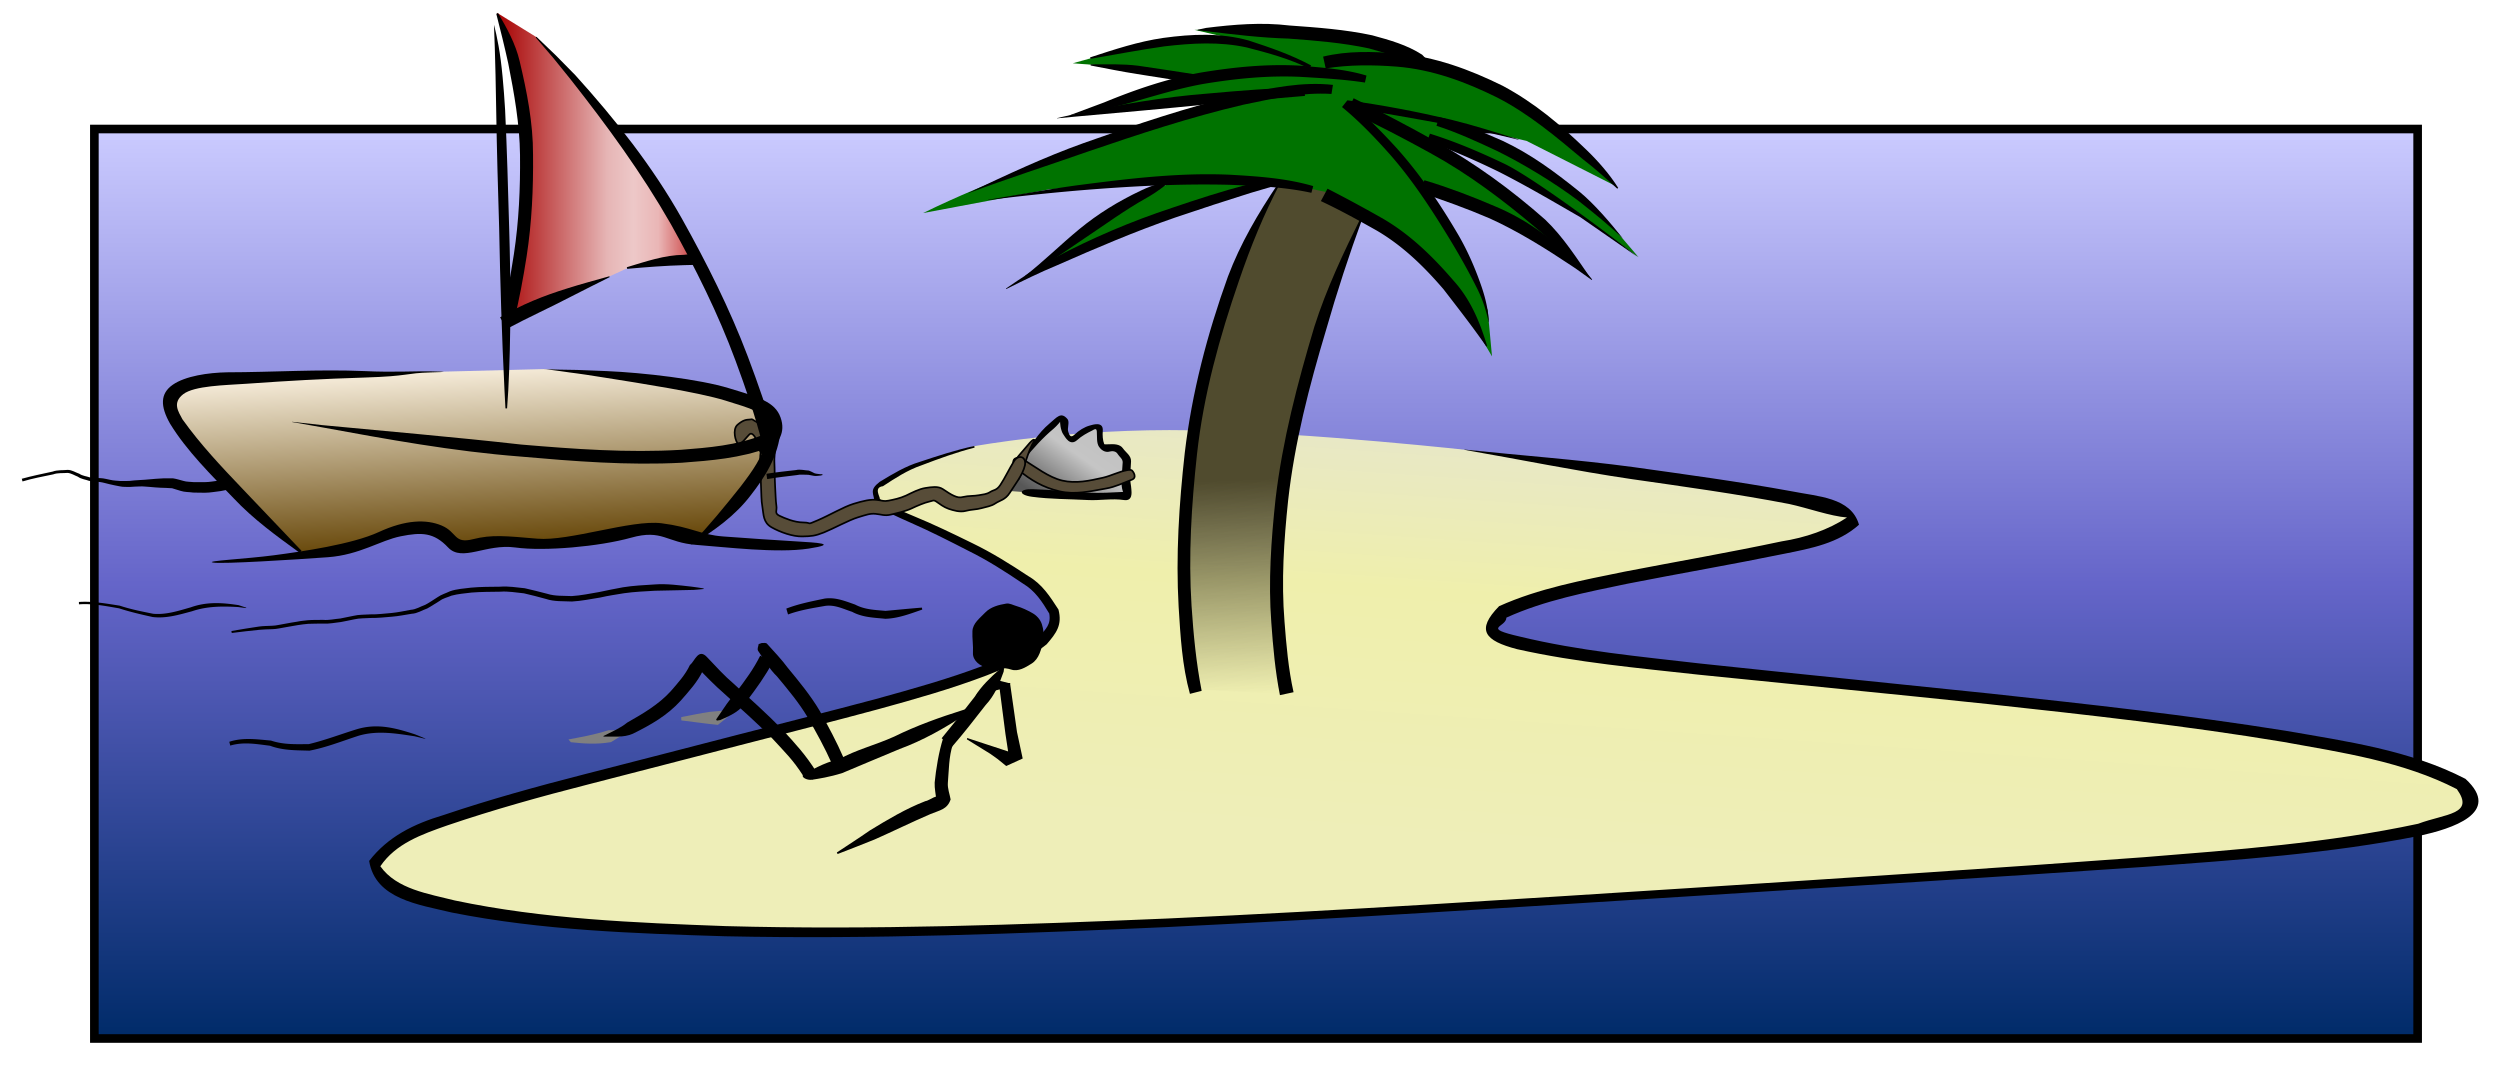 <svg xmlns="http://www.w3.org/2000/svg" viewBox="0 0 290 125" version="1.0"><defs><linearGradient id="b" y2="239.85" gradientUnits="userSpaceOnUse" x2="284" gradientTransform="translate(-143.57 -199.17)" y1="345.36" x1="284"><stop offset="0" stop-color="#002b69"/><stop offset=".5" stop-color="#6565c9"/><stop offset="1" stop-color="#cbcbff"/></linearGradient><linearGradient id="c" y2="244.07" gradientUnits="userSpaceOnUse" x2="241.68" gradientTransform="translate(-143.57 -199.17)" y1="244.07" x1="218.71"><stop offset="0" stop-color="#a70000"/><stop offset=".557" stop-color="#e6b5b5"/><stop offset=".689" stop-color="#edc8c8"/><stop offset=".815" stop-color="#eab6b6"/><stop offset="1" stop-color="#c93e3e"/></linearGradient><linearGradient id="d" y2="267.61" gradientUnits="userSpaceOnUse" x2="218.04" gradientTransform="translate(-143.57 -199.17)" y1="289.11" x1="219.11"><stop offset="0" stop-color="#614000"/><stop offset=".5" stop-color="#ab966d"/><stop offset=".75" stop-color="#d0c1a3"/><stop offset="1" stop-color="#f6ecda"/></linearGradient><linearGradient id="e" y2="262.86" gradientUnits="userSpaceOnUse" x2="303.5" gradientTransform="translate(-143.57 -199.17)" y1="320.36" x1="299.5"><stop offset="0" stop-color="#eeeeb8"/><stop offset=".5" stop-color="#efefac"/><stop offset="1" stop-color="#e3e3d7"/></linearGradient><linearGradient id="f" y2="305.39" gradientUnits="userSpaceOnUse" x2="306.53" gradientTransform="translate(-143.57 -199.17)" y1="280.57" x1="305.57"><stop offset="0" stop-color="#504b2e"/><stop offset="1" stop-color="#504b2e" stop-opacity="0"/></linearGradient><linearGradient id="g" y2="275.39" gradientUnits="userSpaceOnUse" x2="285.94" gradientTransform="translate(-143.57 -199.17)" y1="282.24" x1="281.16"><stop offset="0" stop-color="#575757"/><stop offset=".784" stop-color="#c5c5c5"/><stop offset="1" stop-color="#c3c3c3"/></linearGradient><filter id="a"><feGaussianBlur stdDeviation="2.177"/></filter></defs><path d="M75.088 27.137l.031.062-.125.063c.488 1.919.978 3.848 1.406 5.781.492 2.523.952 5.036 1.188 7.594h-1.469c-.032-.75-.057-1.5-.094-2.25 0 0-.179-3.255-.5-5.719-.321-2.463-.781-4.125-.781-4.125s.157 3.733.25 9.969c.011.71.018 1.418.031 2.125H28.369v40.437c-.177-.01-.355-.008-.531-.031-.4-.14-.854-.189-1.219-.437-.44-.149-.828-.424-1.312-.438-.583.067-1.213-.027-1.782.188-1.194.262-2.383.516-3.562.843l.062.313c1.167-.358 2.372-.589 3.563-.844.543-.199 1.135-.099 1.687-.156.43.04.798.291 1.188.437.387.281.882.341 1.312.5.202.026.392.043.594.063v64.628h269.5v-24.47l5.03-1.47.72-2.38s.45-.49-5.75-3.21V40.637h-99.28l-.47-.5-9-5-8.75-3.25-14.5-3-9.88.25 4.25 1-11.62 1-6.75 1.875 4.87.375 9.25 1.375-7.37 2-5.44 2.094 5.19-.844 10-.875-1.63 1.375-6.37 2.125H89.493c-1.699-2.149-3.507-4.247-5.344-6.281-3.008-3.048-1.494-1.563-4.5-4.438l-.031.031-4.375-2.718c-.012-.02-.019-.043-.031-.063l-.031.031-.094-.062zm111.28 13l2.16.5h-1.16l-1-.5z" opacity=".178" color="#000" filter="url(#a)" transform="translate(-17.488 -25.723)"/><path color="#000" stroke="#000" fill="url(#b)" d="M28.434 40.689h269.5v105.5h-269.5z" transform="translate(-17.488 -25.723)"/><path d="M76.707 62.589l11.239-4.691 2.54-1.172 7.623-1.075s-4.202-8.502-8.209-13.975-7.036-8.404-7.036-8.404l-3.127-3.225-4.593-2.834 2.736 10.456.684 9.871-.586 7.329" fill-rule="evenodd" fill="url(#c)" transform="translate(-17.488 -25.723)"/><path d="M80.699 68.533l-11.749.3-9.653.157-12.613.324-6.875 1-2.5 1.625.625 2.25 7.375 8.625 7.25 7.125 4.625-.375 7.125-2.5h3.25l3.375 2.125 5.25-.75 6.125.5 5.875-1.125 5.625-1.125 4.625 1.5 5.996-6 2.88-5.125-.75-4-6-2.125-11.001-1.75" fill-rule="evenodd" fill="url(#d)" transform="translate(-17.488 -25.723)"/><path d="M154.322 22.841l8.5 5 5 5 3.12 4.875 2.13 3.625-.5-5.375-3.88-8.75-3.62-5.5 10.12 3.875 6.25 3-14.37-12 11.12 4.75 9.13 6.531 2.75 1.969-2.88-3.375-8.62-7.125-9.63-4.875 8.13 1.875 10.37 5.25-6.75-7.125-9-5-8.75-3.25-14.5-3-9.87.25 4.25 1-11.63 1-6.75 1.875 4.88.375 9.25 1.375-7.38 2-5.43 2.094 5.18-.844 10-.875-1.62 1.375-19.88 6.625c-4.27 1.606-8.43 3.312-12.37 5.25l14.62-2.75 11.13-.875 4.25-.25-4.75 1.625-7.25 4.875-3.88 3.5 20.75-8.125 6.88-1.5" fill-rule="evenodd" fill="#007300"/><path d="M130.44 77.493s11.31-2.122 25.28-1.856c13.96.265 32.88 2.386 32.88 2.386l33.94 4.773 8.13 1.591 1.5 1.679s-2.83 2.033-4.33 2.564c-1.5.53-31.55 5.391-34.2 7.159-2.66 1.768-4.07 2.563-2.92 3.447s25.72 4.504 36.5 5.394c10.79.88 61.7 6.19 69.39 9.46s7.07 3.8 7.07 3.8l-.71 2.38-9.46 2.74-39.06 3.72-79.46 4.94-49.77 1.95-31.11-.18-17.854-1.5-13.259-3.09-2.209-3.01 3.712-2.83 10.607-4.15 44.813-11.67 12.29-3.89 6.27-3.18 1.5-2.475-.97-2.475-2.21-2.298-8.57-4.508-6.54-3.181-2.3-1.326-.35-1.149.7-1.149 3.18-1.591 4.78-1.68" color="#000" fill="url(#e)" transform="translate(-17.488 -25.723)"/><path d="M165.7 47.264l-3.62 7.336-6.36 20.506-.71 21.832 1.24 8.752 9.72.53V83.503l5.83-23.865 3.89-9.192-3.62-2.298-4.77-.972" fill-rule="evenodd" fill="url(#f)" transform="translate(-17.488 -25.723)"/><path d="M134.72 82.689l3.81.281 9.37.344.35-.75.03-3.344-1.06-1.562-1.85-.094-.37-2.281-1.28.125-1.79 1.25-.71-.594-.47-1.781-1.25.656-2.07 2.375-2.12 2.344-.75 2.437" fill-rule="evenodd" fill="url(#g)" transform="translate(-17.488 -25.723)"/><path d="M113.052 51.925c-2.1.533-4.14 1.284-6.16 2.052-1.63.557-3.05 1.492-4.47 2.421-1.13.15-.3 1.251-.36 1.498 1.19.891 2.61 1.401 3.96 1.987 2.3.946 4.54 2.031 6.77 3.125 2.26 1.094 4.38 2.42 6.47 3.806 1.64.944 2.54 2.385 3.52 3.896.46 1.794-.24 2.716-1.37 4.027-2.04 1.66-4.51 2.64-6.93 3.6-4.1 1.56-8.33 2.76-12.56 3.92-5.32 1.44-10.68 2.79-16.02 4.17-5.907 1.55-11.823 3.04-17.729 4.58-5.48 1.4-10.931 2.92-16.287 4.74-2.993 1.05-5.986 2.11-7.767 4.74 1.898 2.67 5.587 3.19 8.65 3.97 10.312 2.17 20.882 2.58 31.383 2.97 17.09.47 34.18-.16 51.25-.88 20.19-.92 40.36-2.24 60.53-3.53 17.59-1.14 35.17-2.28 52.74-3.58 10.66-.86 21.36-1.64 31.83-3.88 3.18-1.19 6.62-1.06 4.49-4.02-6.21-3.2-13.3-4.24-20.1-5.47-11.32-1.88-22.73-3.14-34.13-4.38-11.23-1.19-22.46-2.27-33.69-3.42-7.05-.78-14.14-1.41-21.08-2.96-3.8-.99-4.8-2.223-2.1-4.989 4.62-2.08 9.66-3.002 14.59-4.014 6.06-1.172 12.14-2.221 18.18-3.505 2.74-.424 5.43-1.344 7.59-2.771-1.93-.145-4.6-1.116-6.73-1.57-6.07-1.169-12.2-2.01-18.31-2.889-6.48-.957-12.89-2.269-19.34-3.388l.01-.032c6.51.688 13.04 1.157 19.53 2.026 6.14.865 12.3 1.691 18.41 2.812 3.02.611 6.91.69 7.82 3.882-2.39 2.141-5.51 2.738-8.68 3.369-6.05 1.244-12.13 2.281-18.19 3.475-4.75.993-9.59 1.916-14.03 3.93-.02 1.164-2.98 1.159 1.59 2.207 6.85 1.657 13.89 2.307 20.88 3.117 11.22 1.2 22.45 2.31 33.68 3.49 11.43 1.24 22.87 2.49 34.23 4.31 7.06 1.23 14.44 2.25 20.87 5.58 4.34 3.98-1.72 5.8-5.2 6.58-10.56 2.11-21.32 2.83-32.04 3.63-17.58 1.21-35.17 2.3-52.75 3.41-20.18 1.27-40.36 2.59-60.56 3.57-17.1.76-34.21 1.44-51.33 1.07-10.598-.33-21.262-.68-31.689-2.75-3.859-.93-8.887-1.55-9.603-5.99 2.2-2.83 5.145-4.28 8.654-5.33 5.393-1.82 10.876-3.33 16.387-4.74 5.909-1.52 11.823-3.03 17.731-4.57 5.34-1.37 10.68-2.72 16.01-4.14 4.19-1.16 8.38-2.32 12.44-3.86 2.26-.93 4.61-1.78 6.52-3.355.74-.936 1.38-1.41 1.15-2.704-.82-1.363-1.62-2.622-3.06-3.481-2.04-1.378-4.1-2.7-6.31-3.789-2.2-1.128-4.4-2.252-6.66-3.242-1.45-.668-3-1.237-4.21-2.297-.11-1.174-.69-1.486.57-2.464 1.5-.907 2.99-1.822 4.69-2.331 2.07-.688 4.14-1.364 6.28-1.834l.04.195z" color="#000"/><g color="#000"><path d="M138.032 80.487c-.91-3.28-1.1-6.71-1.31-10.09-.34-5.97.05-11.93.71-17.86.83-7.01 2.62-13.83 5.01-20.46 1.44-3.82 3.5-7.33 5.77-10.7l.33-.21c-1.93 3.65-3.48 7.46-4.81 11.37-2.26 6.55-4.12 13.24-4.88 20.15-.64 5.85-1.01 11.73-.63 17.62.22 3.29.53 6.58 1.17 9.83l-1.36.35zM148.472 80.637c-.55-2.79-.8-5.61-1-8.43-.36-4.78-.02-9.56.49-14.31.8-6.8 2.54-13.44 4.5-19.99 1.4-4.41 3.39-8.61 5.44-12.75l.18.07c-1.58 4.31-3.01 8.67-4.27 13.09-1.94 6.46-3.64 13.01-4.39 19.74-.49 4.66-.8 9.35-.42 14.03.21 2.75.45 5.51 1.05 8.21l-1.58.34zM154.452 10.897c-3.44-.21-6.84.54-10.18 1.24-6.18 1.44-12.21 3.44-18.21 5.49-4.56 1.6-9.15 3.07-13.68 4.76l-.01-.03c4.38-2.06 8.76-4.13 13.33-5.76 6.02-2.14 12.09-4.2 18.32-5.65 3.47-.74 7.03-1.5 10.6-1.1l-.17 1.05z"/><path d="M152.122 22.367c-3.13-.68-6.34-.81-9.52-.93-5.85-.15-11.7.18-17.52.66a260 260 0 00-10.44 1.11l-.01-.04c3.46-.57 6.91-1.21 10.38-1.68 5.85-.76 11.74-1.48 17.64-1.22 3.26.19 6.54.4 9.68 1.32l-.21.78zM153.992 21.887a164 164 0 016.52 3.53c3.14 1.85 5.73 4.39 8.09 7.13 1.99 2.19 3.07 4.83 3.91 7.6l-.1.04c-1.58-2.27-3.28-4.45-4.97-6.64-2.25-2.62-4.72-5.03-7.72-6.79-2.13-1.2-4.28-2.39-6.5-3.43l.77-1.44zM156.282 11.657c2.07 1.65 3.91 3.54 5.69 5.48 2.77 3.08 5.08 6.51 7.17 10.07.91 1.56 1.66 3.19 2.29 4.86.55 1.47 1.15 3.13 1.28 5.29l-.03.01c-.39-1.85-.9-3.06-1.47-4.17-.93-1.85-1.95-3.65-3.02-5.42-2.11-3.46-4.32-6.87-7.01-9.92-1.72-1.93-3.51-3.8-5.51-5.44l.61-.76z"/><path d="M165.232 20.907c2.79.84 5.51 1.87 8.18 3.02 3.54 1.47 6.57 3.69 9.32 6.33.15.03 1.8 1.98 1.96 2.16l-.06.06c-.79-.55-1.55-1.14-2.35-1.66-3.04-2.02-6.15-3.97-9.47-5.48-2.65-1.14-5.36-2.11-8.09-3.02l.51-1.41z"/><path d="M157.022 11.397c3.24 1.6 6.43 3.27 9.58 5.04 4.55 2.53 8.74 5.6 12.64 9.04 2.14 2.05 3.63 4.45 5.32 6.87-2.01-1.64-4.05-4-6.25-5.79-3.89-3.3-7.95-6.37-12.43-8.82-3.14-1.73-6.31-3.39-9.57-4.88l.71-1.46zM153.482 6.567c2.84-.69 5.75-.59 8.64-.37 4.32.37 8.35 1.86 12.2 3.76 3.74 2.01 6.68 4.51 9.73 7.45 1.32 1.27 2.7 2.85 3.66 4.39l-.11.09c-1.3-1.18-2.59-2.35-3.98-3.41-3.14-2.63-6.29-5.29-9.96-7.17-3.68-1.82-7.53-3.25-11.66-3.58-2.74-.21-5.49-.23-8.22.21l-.3-1.37z"/><path d="M156.302 11.637c4.05.54 8.06 1.32 12.04 2.25 2.64.65 5.23 1.48 7.82 2.29l-.01.04c-2.63-.65-5.27-1.26-7.94-1.7-4.01-.75-8.02-1.45-12.03-2.1l.12-.78z"/><path d="M166.942 13.587c2.54.63 4.93 1.69 7.32 2.73 3.28 1.53 6.07 3.6 8.88 5.86 1.75 1.41 3.74 3.75 5.12 5.5-1.48-1.45-3.58-3.14-5.16-4.38-2.8-2.1-6.26-4.21-9.41-5.77-2.31-1.08-4.62-2.15-7.06-2.94l.31-1z"/><path d="M165.872 15.507c2.92.91 5.73 2.11 8.49 3.42 3.35 1.55 12.72 8.56 15.57 10.86l-6.61-4.59c-3.12-1.8-6.23-3.63-9.44-5.26a96.81 96.81 0 00-8.31-3.59l.3-.84zM158.332 9.577c-2.47-.38-4.97-.51-7.46-.66-3.79-.18-7.56.2-11.29.82-3.79.68-7.24 1.94-10.84 2.79l-4.78.89 4.13-1.54c3.64-1.5 7.38-2.78 11.27-3.47 3.83-.63 7.7-1.02 11.59-.78 2.54.23 5.11.39 7.56 1.14l-.18.81z"/><path d="M151.372 11.127c-3.7.31-7.4.62-11.1.95-5.17.54-10.35.98-15.53 1.45-.71.06-1.41.13-2.12.2v-.03c.69-.16 1.38-.32 2.08-.47 5.11-1.08 10.25-1.98 15.46-2.38 3.72-.33 7.44-.67 11.17-.65l.04.93zM133.002 22.957c-2.57 1.44-4.75 3.06-7.01 4.56-2.17 1.49-4.78 3.21-6.92 4.73l-.2-.22c2.05-1.57 4.18-3.68 6.32-5.44s4.48-3.22 7.19-4.5 4.34-1.09 4.34-1.09c-.4-.85-1.16.52-3.72 1.96z"/><path d="M145.072 22.377c-2.92.92-5.83 1.86-8.73 2.85-4.66 1.61-9.2 3.55-13.71 5.54-2.01.83-3.96 1.79-5.9 2.76l-.04-.06c1.81-1.24 3.63-2.45 5.55-3.51 4.4-2.33 8.98-4.29 13.72-5.85 2.91-.99 5.84-1.94 8.82-2.72l3.79-.04-3.5 1.03zM151.902 7.967c-2.31-1.15-4.79-1.82-7.27-2.46-3.17-.7-6.37-.5-9.56-.13-2.87.41-5.72.95-8.58 1.45l-.04-.17c2.79-.91 5.58-1.84 8.5-2.26 3.31-.45 6.63-.61 9.89.3 2.48.81 4.94 1.65 7.25 2.9l-.19.37zM141.282 9.117c-1.37.05-2.75.09-4.13.14l-.01-.16 4.1-.51.04.53z"/><path d="M139.522 9.697c-2.55-.28-5.08-.7-7.62-1.11-1.8-.28-3.59-.65-5.39-.99l.01-.13c1.84 0 3.69-.07 5.52.16 2.53.36 5.06.77 7.58 1.15l-.1.92zM164.242 7.627c-1.71-.96-3.57-1.49-5.44-2.01-3.07-.66-6.21-.91-9.33-1.14-3.2-.09-6.38-.48-9.55-.86-.33-.03-.65-.07-.98-.1v-.07l.97-.21c3.22-.4 6.43-.67 9.67-.28 3.21.23 6.44.46 9.6 1.14 2.01.55 4.01 1.1 5.79 2.25l1.33 1.41-2.06-.13z"/></g><g color="#000"><path d="M70.872 86.087c-1.76.29-3.13.17-4.65.01l-.28-.32c1.27-.25 2.91-.51 4.64-1.07l2.62-.04-2.33 1.42zM83.272 84.087c-1.41-.14-2.82-.35-4.24-.52l-.01-.38c1.09-.21 2.19-.45 3.29-.61.32-.05 1.61-.13 1.93-.16l.2.73-1.17.94z" fill="gray"/><path d="M93.162 89.977c-1.2-1.87-2.07-2.67-3.57-4.31-1.77-1.8-3.67-3.47-5.54-5.17-1.13-.98-2.17-2.05-3.2-3.13.08-.25.45.28.68.43-.62 1.32-1.61 2.38-2.56 3.47-1.56 1.73-3.52 2.84-5.57 3.85-1.11.48-2.26.29-3.39.33l-.01-.07c.94-.49 1.93-.88 2.76-1.56 1.81-1.03 3.61-2.07 5.03-3.62.83-.96 1.7-1.9 2.24-3.06.56-.41.98-2.05 2.03-.86.99 1.04 1.96 2.12 3.06 3.05 1.89 1.73 3.81 3.44 5.6 5.27 1.57 1.7 2.72 2.95 3.96 4.91l-1.52.47z"/><path d="M93.732 89.417c.76-.18 1.5-.45 2.24-.67l.1.17c-.61.5-1.23.99-1.82 1.51l-.52-1.01zM96.492 88.577c-.81-1.83-1.78-3.58-2.77-5.31-1.01-1.72-2.3-3.25-3.57-4.78-.91-.88-1.53-1.98-2.22-3-.12-.26.05-.52.07-.77l.37-.13c.18.03.47-.09.63.12.8.89 1.66 1.78 2.38 2.76 1.32 1.6 2.65 3.21 3.71 5 .99 1.79 1.96 3.58 2.77 5.46l-1.37.65z"/><path d="M89.632 76.807c-.83 1.58-1.88 3.02-2.95 4.44-.79 1.25-1.88 1.73-3.14 2.28l-.39.06-.08-.13c.07-.1.14-.2.21-.31.68-.99 1.31-2 2.14-2.88 1.01-1.34 2.02-2.69 2.76-4.21l1.45.75zM112.692 82.077c-.33.1-.64.18-.97.28-2.73.86-5.42 1.82-8 3.09-2.26 1.02-4.32 1.48-6.47 2.66-1.57.27-3.52 1.45-4 1.72-.46.26.32.73.97.62.7-.11 2-.3 3.5-.78 1.35-.55 4.78-2.03 6.63-2.78 2.72-1 5.21-2.41 7.62-4 .29-.2.56-.39.85-.59l-.13-.22z"/><path d="M109.232 85.637c1.31-1.59 2.59-3.19 3.84-4.82.78-1.25 1.82-2.23 2.9-3.19.11-.07.21-.13.32-.2l.18.12c-.02.12-.04.25-.05.37-.5 1.41-1.03 2.74-2.09 3.87-1.28 1.64-2.54 3.28-3.91 4.85l-1.19-1z"/><path d="M110.522 86.387c-.46 1.36-.45 3.01-.57 4.42-.05.67.21 1.29.32 1.93-.39 1.17-1.28 1.25-2.35 1.7-2.17.93-4.29 1.98-6.46 2.94-1.42.58-2.86 1.13-4.3 1.69l-.09-.18c1.28-.85 2.58-1.68 3.84-2.56 2.07-1.26 4.15-2.51 6.42-3.39.43-.02 1.78-1.13 1.29-.07-.06-.68-.23-1.39-.2-2.09.15-1.54.49-3.61.97-5.1l1.13.71zM117.162 79.227l-1.28.1.75 5.81.31 2.03-4.75-1.56-.03.16 2.72 1.68.84.6 1 .81 1.91-.87-.66-3.07-.81-5.69z"/><path d="M117.212 79.287c-.5.83-3.1.87-3.75 1.56l-.22-.14c.21-.9 2.37-.87 2.6-1.77l1.37.35zM116.722 70.017c-.84.14-1.8.37-2.45 1.05-.59.63-1.43 1.22-1.47 2.15-.04.83.11 1.67.06 2.51-.05.9.86 1.61 1.7 1.71.91.1 1.84-.06 2.73.23.83.28 1.67-.25 2.36-.68.9-.55 1.15-1.7 1.35-2.69.13-.63.05-1.29-.15-1.9-.19-.57-.62-1.02-1.13-1.3-.57-.32-1.16-.6-1.77-.78-.41-.11-.83-.37-1.23-.3z"/></g><path d="M119.782 56.744c2.14.063 4.29.279 6.44.4 1.36.076 2.72-.011 4.07-.082.02-.002.01.036.01.053-.26-.602-.21-1.27-.18-1.888.02-.531.09-1.071.11-1.595.01-.406-.38-.642-.57-.949-.19-.36-.64-.389-.91-.308-.61.188-1.08-.265-1.26-.538-.31-.45-.22-1.183-.26-1.778-.03-.507-.37-.196-.52-.126-.59.286-1.25.647-1.75 1.106-.87.781-1.41-.373-1.62-.655-.29-.375-.45-1.511-.33-1.555.13-.047-.48.639-.77.878-1.28 1.071-2.4 2.312-3.44 3.611-.19.237-.33.512-.51.754-.14.184-.18.163-.09-.053.12-.283.25-.571.41-.833.91-1.449 1.81-2.955 3.13-4.058.86-.72 1.33-1.409 2.08-.52.31.362-.09 1.108.12 1.541.06.131.18.777.69.278.51-.492 1.18-.911 1.8-1.069.29-.077 1.58-.532 1.49.616-.04.513-.01 1.087.17 1.547.02.04.41.019.62.012.45-.014 1.2-.051 1.56.489.32.469.96.823.93 1.5-.03.575-.06 1.162-.1 1.742-.04.498.12 1.057.14 1.526.01.249.2 1.381-.87 1.215-1.35-.211-2.78.076-4.18 0-2.16-.118-4.34-.092-6.48-.379-1.62-.217-1.56-.929.07-.882z" color="#000"/><g stroke="#000" stroke-width=".2" fill="#574c38" color="#000"><path d="M118.772 53.347c1.36.83 2.88 2.03 4.45 2.4 1.59.37 3.16.02 4.71-.33.96-.22 1.86-.71 2.83-.88.24-.05.45-.03.52.02.16.12.67.85 0 1.09-1.01.38-1.88.83-2.99 1.02-1.8.32-3.6.75-5.41.32-1.9-.45-3.26-1.26-4.77-2.49-1.1-.91-.45-1.82.66-1.15z"/><path d="M120.002 51.117c-.78 1.09-1.16 3.31-1.85 4.46-.85.27-.82-.47-1.05-.53.27-1.52 1.14-2.2 2.05-3.32s.85-.61.85-.61z"/><path d="M86.942 48.667c-.34.02-.72.03-1.38.6-.65.56-.23 2.01.07 2.22.29.2 1.1-.95 1.34-1.13s.55.18.69.5.5.58.59.91c.09.32-.03.67-.06 1.09s.01.83.03 1.44c.02.6.01 1.43.06 2.19.05.75.01 1.5.16 2.34s.06 1.77 1.06 2.34 2.49 1.09 3.56 1.06c1.08-.02 1.48-.06 2.5-.46 1.03-.41 2.92-1.44 3.94-1.75s1.41-.47 2.06-.41c.66.06 1.06.26 1.76.09.69-.16 1.69-.38 2.4-.71.71-.34 1.54-.68 2.03-.79.49-.1.51-.25.88 0 .37.26.85.63 1.4.82.56.19 1.32.42 1.97.25.66-.18 1.27-.15 1.85-.32.57-.17 1.1-.21 1.62-.56s1.14-.4 1.66-1.22c.51-.82 1.51-2.09 1.75-3.15.23-1.06-.74-1.35-1.25-.53-.51.81-1.15 2.13-1.6 2.78-.44.65-.79.55-1.18.81-.4.26-.81.28-1.32.37-.5.1-1.26.06-1.75.19-.48.13-.74.04-1.12-.12-.39-.17-.77-.43-1.31-.79-.54-.35-1.28-.23-2-.12-.73.11-1.57.55-2.25.88-.69.32-1.47.48-2.04.59-.56.11-.67-.02-1.37-.09-.7-.08-1.52.1-2.69.46-1.16.36-2.75 1.31-4.15 1.91-1.41.6-.59.26-1.66.25s-2.16-.49-2.78-.78c-.62-.3-.25-.59-.35-1.16-.09-.57-.1-1.55-.15-2.28s-.05-1.5-.06-2.09c-.02-.59-.05-.98 0-1.44.04-.46.04-.86 0-1.37-.05-.52-.54-.88-.82-1.47-.27-.6-1.16-.99-1.53-1.22-.36-.24-.22-.15-.56-.13z"/></g><g color="#000"><path d="M31.802 64.407c3.24-.43 9.03-1.26 12.14-2.69 3.1-1.43 5.5-1.51 7.3-.75 1.81.77 1.4 2.15 3.62 1.58 2.22-.56 3.79-.37 7.47-.06 3.69.32 10.91-2.23 14.4-1.79s4.49 1.33 7.15 1.53 6.49.46 8.58.58c2.09.13 5.01.26 1.34.83-3.66.56-9.55-.17-13.04-.43s-3.91-1.86-7.57-.83c-3.66 1.02-10.04 1.6-13.42 1.13-3.39-.47-6.16 1.73-7.79 0-1.66-1.76-3.08-1.78-5.49-1.3-2.4.48-4.74 2.15-8.45 2.43-3.72.27-12.28.81-13.33.62s3.85-.42 7.09-.85z"/><path d="M90.572 49.767c-.28 3.26-1.89 5.61-3.43 7.61-1.85 2.46-4.33 4.19-6.9 5.79l-.04-.05c2.04-2.12 3.89-4.39 5.72-6.69 1.5-1.97 2.38-3.23 3.14-5.58l1.51-1.08zM26.352 43.187c-2.2.04-4.86.43-6.32 1.45-1.47 1.03-1.44 2.5-.31 4.5 1.94 3.17 4.77 5.95 7.38 8.66 2.28 2.43 4.99 4.39 7.68 6.34l.19-.25c-2.28-2.37-4.5-4.75-6.78-7.12-2.47-2.59-4.95-5.21-7.03-8.13-.48-.9-1.19-1.91.09-2.91 1.29-.99 4.87-1.04 7.31-1.21 5.26-.37 8.7-.56 13.69-.72 5.38-.17 4.6-.51 7.78-.6 1.95-.05 1.93-.08 0-.12s-4.45.13-7.71-.03c-5.33-.23-10.65.13-15.97.14z"/><path d="M89.132 51.937c-3.21 1.21-6.64 1.49-10.04 1.74-6.26.33-12.52-.17-18.76-.72-7.76-.6-15.41-2-23.05-3.4l-3.39-.6v-.03c1.14.13 2.28.25 3.42.38 7.72.74 15.44 1.39 23.14 2.26 6.16.52 12.35.98 18.53.61 3.21-.25 6.47-.51 9.49-1.72l.66 1.48zM58.592 12.727c.22 4.56.34 9.12.47 13.69.19 6.28.22 12.57-.1 18.86-.05.7-.09 1.4-.14 2.1h-.19c-.04-.7-.08-1.4-.11-2.1-.31-6.28-.5-12.55-.62-18.83-.14-4.55-.27-9.03-.34-13.59-.09-6.23-.26-9.98-.26-9.98s.47 1.67.79 4.14c.32 2.46.5 5.71.5 5.71z"/><path d="M88.132 51.397c.47-.76 1.49-1.43.93-2.5-.55-1.08-1.82-1.48-4.95-2.44s-9.69-1.97-13.83-2.63-2.97-.43-5.46-.8-2.51-.2.01-.15c2.53.05 1.29-.01 5.53.17s10.79.94 14.21 1.99c3.42 1.04 5.32 1.56 5.97 3.38.65 1.81-.31 2.91-1.27 3.91-.95.99-1.6-.17-1.14-.93zM58.012 36.817c2.44-1.48 5.1-2.53 7.82-3.37 1.6-.51 3.23-.94 4.85-1.4l.04.1c-1.5.75-3 1.5-4.5 2.27-2.45 1.28-4.97 2.41-7.41 3.72l-.8-1.32z"/><path d="M58.222 36.997c.55-2.49 1-5 1.39-7.52.58-3.81.75-7.65.71-11.5-.04-3.58-.67-7.1-1.36-10.6-.42-1.93-.9-3.86-1.39-5.77l.2-.09c1.04 1.76 2.02 3.54 2.5 5.55.85 3.58 1.57 7.19 1.56 10.89.04 3.93-.14 7.87-.74 11.75-.4 2.56-.86 5.1-1.5 7.61l-1.37-.32zM88.402 51.407c-.81-3.24-1.91-6.4-3.07-9.54-2.03-5.5-4.65-10.73-7.5-15.85-3.39-5.94-7.43-11.46-11.66-16.83-2.68-3.31-1.33-1.7-4.03-4.84l.08-.08c3.01 2.88 1.51 1.4 4.51 4.45 4.64 5.13 8.95 10.57 12.35 16.61 2.89 5.17 5.56 10.47 7.66 16.02 1.19 3.18 2.35 6.38 3.18 9.67l-1.52.39z"/><path d="M79.362 30.757c-2.21.06-4.41.23-6.61.43l-.04-.19c2.18-.65 4.35-1.42 6.65-1.44l1.24-.15.34 1.31-1.58.04zM2.532 55.537c1.18-.33 2.38-.57 3.57-.83.57-.21 1.19-.14 1.77-.2.48.01.89.3 1.33.45.36.25.81.28 1.21.42.41.06.83.06 1.25.09.39.01.76.13 1.15.2.38.09.77.09 1.15.13.35.02.7-.01 1.05-.01.39-.06.79-.07 1.19-.1.4-.01.81-.06 1.22-.09.4-.05.81-.06 1.21-.09.48-.04.95-.01 1.43-.02.42.06.82.2 1.22.3.38.12.79.09 1.18.14.44.01.88 0 1.33 0 .54 0 1.08-.12 1.61-.18.58-.15.48-.05 1.06-.12.4.2.49.58.54 1.1-.55.08-.87.11-1.41.24-.6.06-1.19.19-1.8.19-.46-.01-.93 0-1.39-.02-.47-.07-.97-.04-1.43-.19-.34-.11-.67-.21-1.01-.31-.44-.02-.89-.06-1.33-.06-.4-.03-.81-.04-1.21-.09-.4-.02-.8-.08-1.2-.06-.39.02-.78.02-1.17.06-.38-.02-.77.02-1.15-.07-.4-.08-.8-.15-1.2-.25-.36-.08-.72-.2-1.09-.25-.43-.05-.85-.08-1.28-.14-.43-.16-.92-.2-1.3-.48-.39-.15-.75-.4-1.18-.44-.56.05-1.14-.03-1.68.17-1.19.25-2.4.47-3.56.82l-.08-.31zM88.902 54.957c1.14-.18 2.29-.3 3.43-.43.5-.12 1 .04 1.5.06.23.08.43.21.65.31.22.08.45.07.67.11h.24l.02.1-.24.06c-.25.01-.5.08-.76.03-.22-.04-.43-.09-.65-.12-.46.01-.92-.07-1.37.04-1.13.14-2.27.26-3.4.46l-.09-.62zM26.842 73.197c1.07-.2 2.15-.35 3.22-.52.5-.07 1-.06 1.5-.09.51-.01 1-.16 1.5-.23.47-.1.93-.16 1.4-.24.41-.09.83-.12 1.25-.17.59-.05 1.19-.03 1.78-.04.67.06 1.32-.11 1.98-.16.51-.1 1.02-.21 1.53-.31.65-.16 1.32-.12 1.98-.17.81.02 1.63-.1 2.44-.16.75-.07 1.5-.24 2.24-.37.61-.04 1.12-.39 1.67-.58.49-.26.95-.58 1.42-.88.44-.31.97-.46 1.45-.69.79-.28 1.62-.31 2.44-.42 1.13-.1 2.25-.1 3.38-.11.96-.08 1.9.09 2.85.18.87.19 1.73.42 2.59.64.94.3 1.91.22 2.87.27 1.07-.07 2.12-.29 3.17-.47.92-.21 1.84-.37 2.76-.55 1.22-.2 2.45-.25 3.67-.33 1.43-.11 2.84.1 4.25.25.48.05.96.14 1.44.21v.07c-.01 0-1.44.15-1.46.11l-4.2.09c-1.19.07-2.39.12-3.58.29-.93.15-1.85.29-2.77.5-1.08.17-2.16.4-3.26.46-1.02-.05-2.05.03-3.03-.3-.85-.23-1.7-.46-2.55-.65-.91-.09-1.82-.26-2.74-.19-1.11.02-2.23.01-3.33.1-.78.1-1.57.15-2.33.36-.45.2-.96.29-1.36.6-.49.29-.96.62-1.46.89-.59.2-1.14.58-1.79.61-.77.12-1.52.28-2.29.34-.83.07-1.65.16-2.48.15-.64.05-1.28.01-1.91.16-.51.1-1.02.22-1.54.31-.68.07-1.36.23-2.05.18-.58.01-1.17 0-1.75.03-.41.05-.81.07-1.21.15-.46.08-.92.15-1.38.24-.52.08-1.04.22-1.57.23-.49.02-.98.02-1.47.07-1.08.12-2.16.22-3.23.37l-.04-.23z"/></g><path d="M9.153 69.827c1.601-.108 3.161.187 4.729.428 1.274.423 2.579.679 3.887.942 1.511.135 2.939-.343 4.371-.75 1.851-.661 3.641-.541 5.529-.253l.897.295-.011.051a290.1 290.1 0 00-.921-.121c-1.824-.107-3.601-.11-5.363.488-1.498.401-2.987.858-4.558.669-1.312-.292-2.617-.59-3.899-1.009-1.541-.261-3.074-.58-4.653-.462l-.008-.278zM91.212 70.598c1.44-.559 2.94-.844 4.44-1.162 1.27-.178 2.37.285 3.54.694 1.12.595 2.3.618 3.52.731 1.41-.121 2.81-.269 4.23-.378l.04.229c-1.39.476-2.78 1.025-4.28 1.068-1.32-.135-2.64-.154-3.85-.807-1.03-.335-1.98-.837-3.1-.694-1.46.256-2.93.482-4.34.999l-.2-.68zM26.596 86.047c1.612-.53 3.208-.28 4.839-.14 1.451.49 2.901.42 4.388.41 1.886-.45 3.7-1.15 5.55-1.72 2.39-.73 4.505-.15 6.78.59.396.16.792.32 1.188.49l-.01.03-1.238-.3c-2.179-.33-4.329-.7-6.501-.06-1.884.61-3.743 1.36-5.694 1.73-1.554-.05-3.073-.01-4.574-.57-1.55-.19-3.058-.48-4.612-.02l-.116-.44z" color="#000"/></svg>